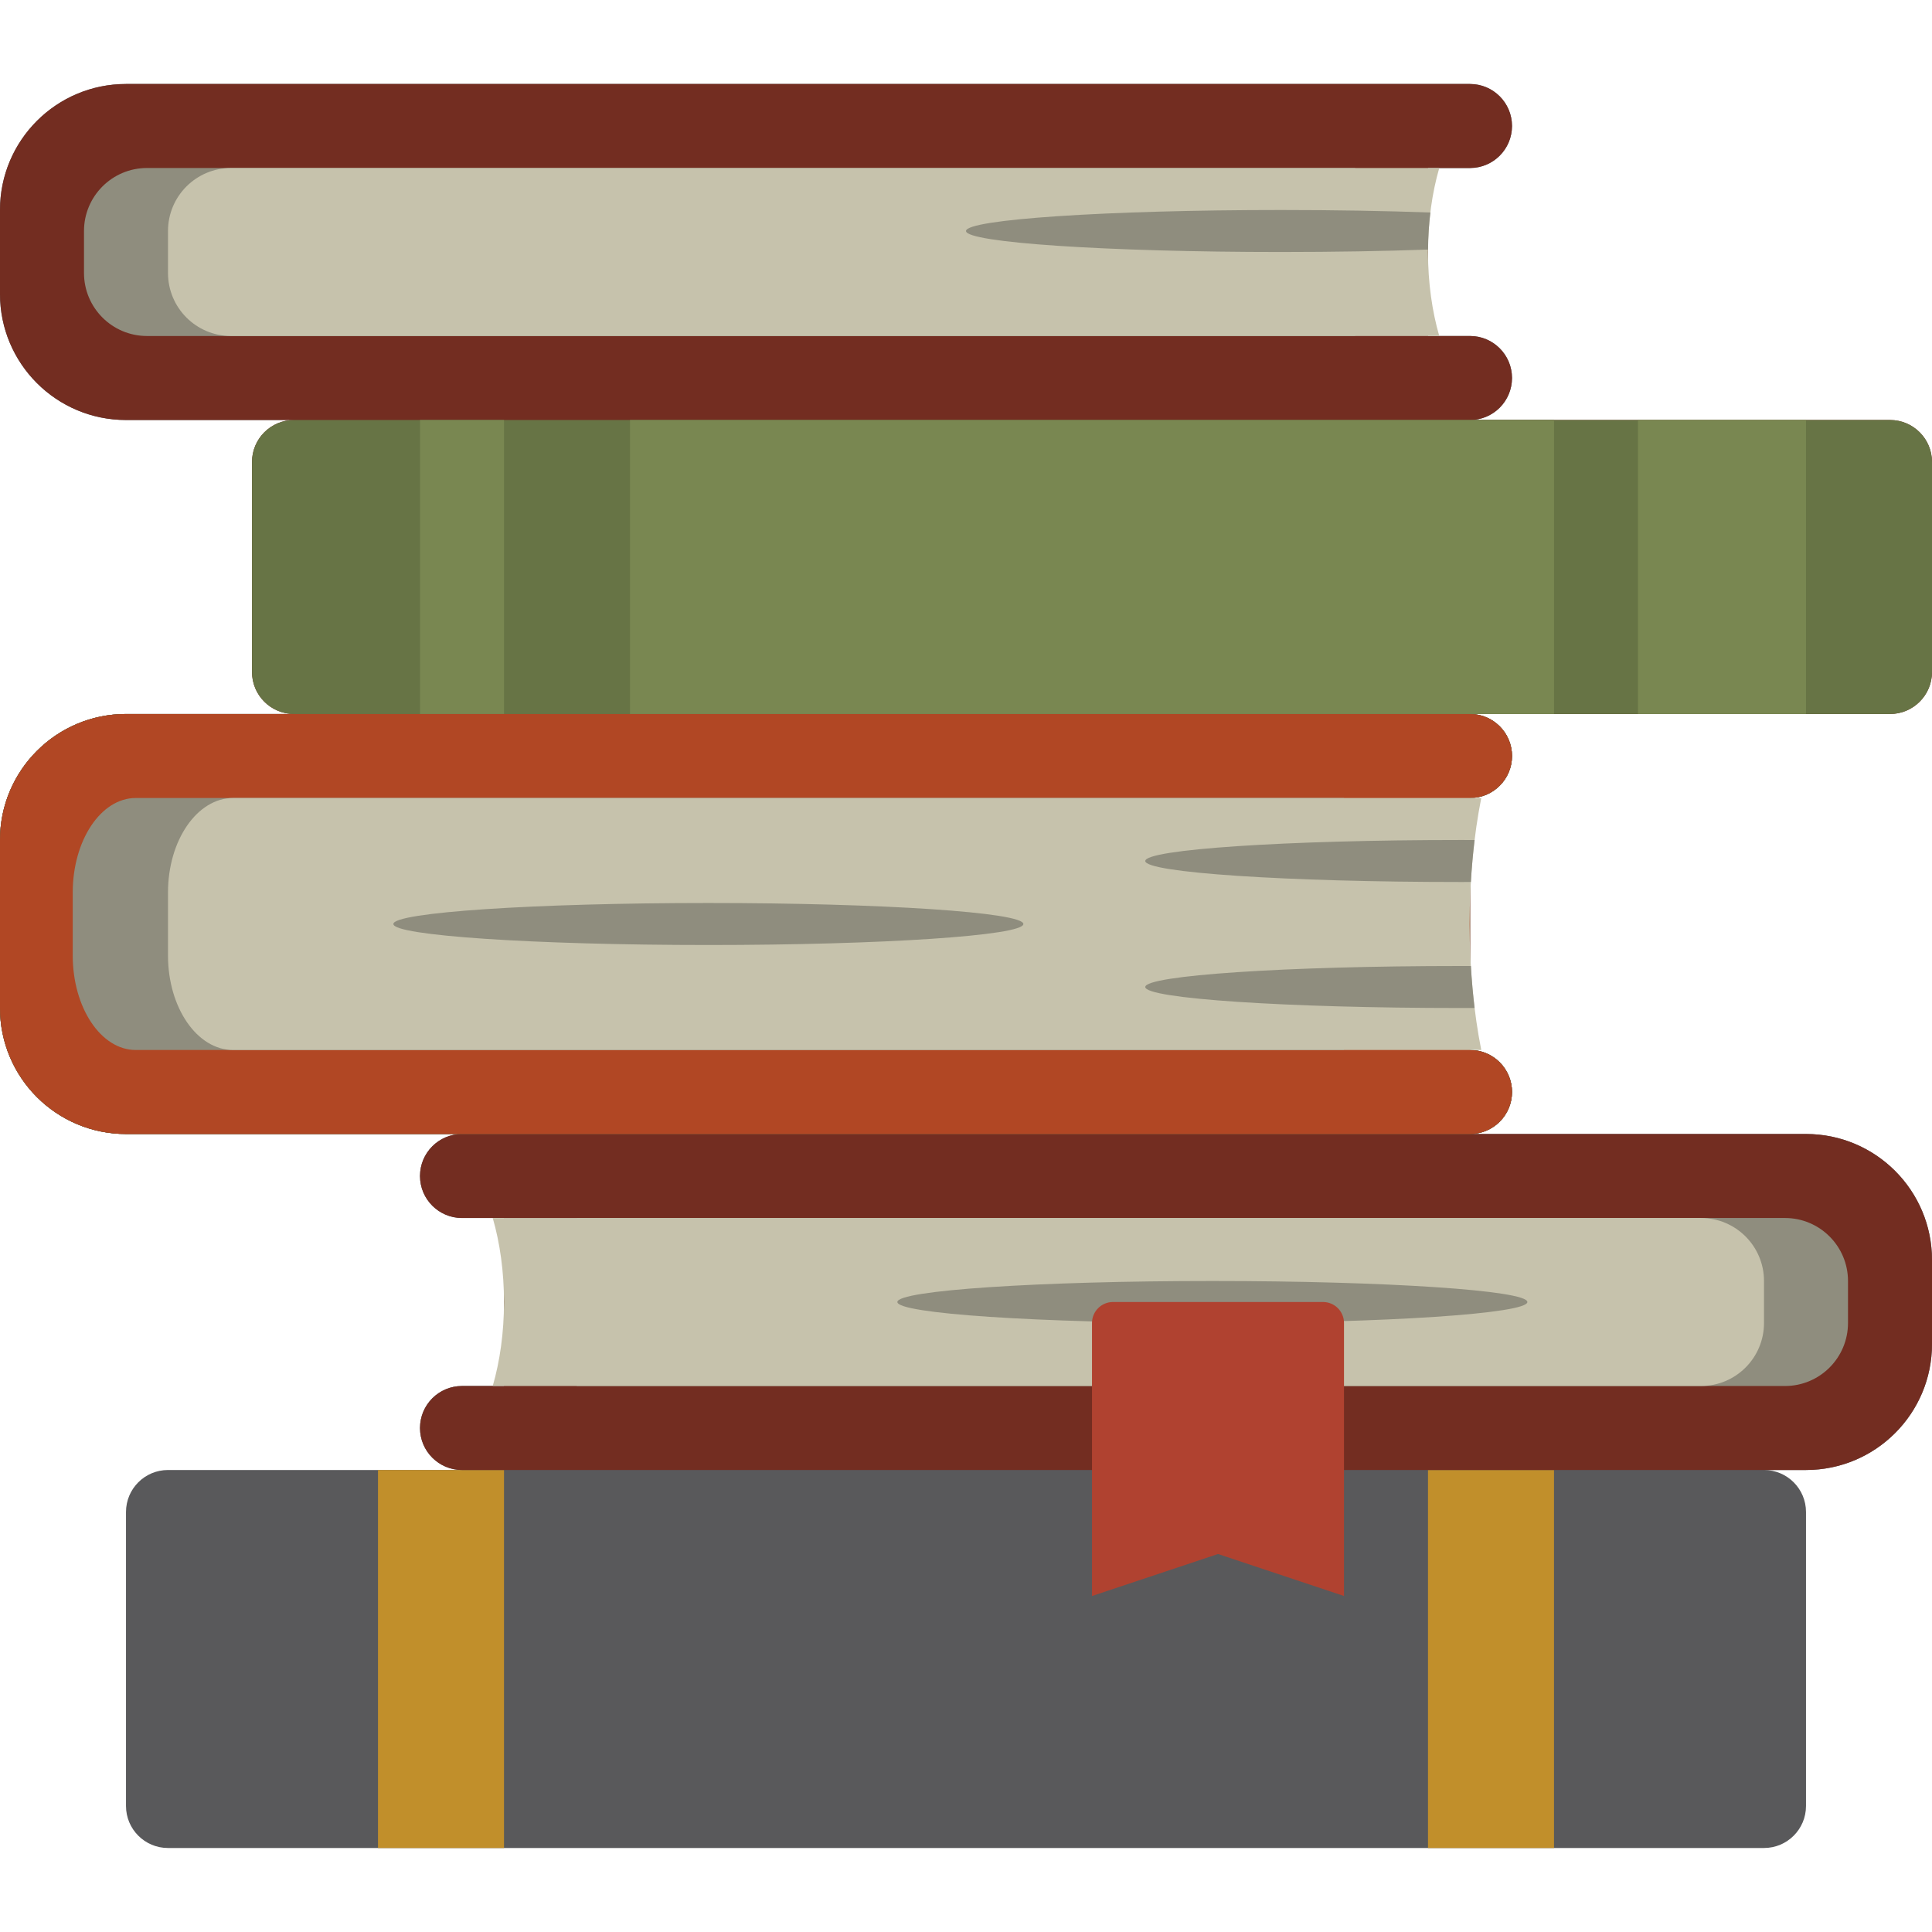 <?xml version="1.0" encoding="iso-8859-1"?>
<!-- Generator: Adobe Illustrator 19.0.0, SVG Export Plug-In . SVG Version: 6.00 Build 0)  -->
<svg xmlns="http://www.w3.org/2000/svg" xmlns:xlink="http://www.w3.org/1999/xlink" version="1.1" id="Capa_1" x="0px" y="0px" viewBox="0 0 460 460" style="enable-background:new 0 0 460 460;" xml:space="preserve" width="512" height="512">
<g id="XMLID_244_">
	<path id="XMLID_227_" style="fill:#59595B;" d="M460,300v20c0,16.569-13.431,30-30,30h-10c5.523,0,10,4.477,10,10v70   c0,5.523-4.477,10-10,10H40c-5.523,0-10-4.477-10-10v-70c0-5.523,4.477-10,10-10h70c-5.523,0-10-4.477-10-10   c0-5.523,4.477-10,10-10h10v-40h-10c-5.523,0-10-4.477-10-10c0-5.523,4.477-10,10-10H30c-16.569,0-30-13.431-30-30v-40   c0-16.569,13.431-30,30-30h120v-70H30C13.431,100,0,86.569,0,70V50c0-16.569,13.431-30,30-30h290h10h20c5.523,0,10,4.477,10,10   c0,5.523-4.477,10-10,10h-10v40h10c5.523,0,10,4.477,10,10c0,5.523-4.477,10-10,10h20v70h-20c5.523,0,10,4.477,10,10   c0,5.523-4.477,10-10,10v60c5.523,0,10,4.477,10,10c0,5.523-4.477,10-10,10h80C446.569,270,460,283.431,460,300z"/>
	<path id="XMLID_243_" style="fill:#C18F2B;" d="M120,440H90v-90h30V440z M370,350h-30v90h30V350z"/>
	<path id="XMLID_226_" style="fill:#732D21;" d="M370,170h-20c5.523,0,10,4.477,10,10c0,5.523-4.477,10-10,10v60   c5.523,0,10,4.477,10,10c0,5.523-4.477,10-10,10h80c16.569,0,30,13.431,30,30v20c0,16.569-13.431,30-30,30H140h-10h-20   c-5.523,0-10-4.477-10-10c0-5.523,4.477-10,10-10h10v-40h-10c-5.523,0-10-4.477-10-10c0-5.523,4.477-10,10-10H30   c-16.569,0-30-13.431-30-30v-40c0-16.569,13.431-30,30-30h40c-5.523,0-10-4.477-10-10v-50c0-5.523,4.477-10,10-10H30   C13.431,100,0,86.569,0,70V50c0-16.569,13.431-30,30-30h290h10h20c5.523,0,10,4.477,10,10c0,5.523-4.477,10-10,10h-10v40h10   c5.523,0,10,4.477,10,10c0,5.523-4.477,10-10,10h20h80c5.523,0,10,4.477,10,10v50c0,5.523-4.477,10-10,10H370z"/>
	<path id="XMLID_225_" style="fill:#8F8D7E;" d="M440,305v10c0,8.284-6.716,15-15,15H137.318c1.703-5.885,2.682-12.712,2.682-20   s-0.979-14.115-2.682-20H425C433.284,290,440,296.716,440,305z M20,55v10c0,8.284,6.716,15,15,15h287.682   C320.979,74.115,320,67.288,320,60s0.979-14.115,2.682-20H35C26.716,40,20,46.716,20,55z"/>
	<path id="XMLID_88_" style="fill:#C6C2AC;" d="M420,305v10c0,8.284-6.716,15-15,15H117.318c1.703-5.885,2.682-12.712,2.682-20   s-0.979-14.115-2.682-20H405C413.284,290,420,296.716,420,305z M40,55v10c0,8.284,6.716,15,15,15h287.682   C340.979,74.115,340,67.288,340,60s0.979-14.115,2.682-20H55C46.716,40,40,46.716,40,55z"/>
	<path id="XMLID_221_" style="fill:#8F8D7E;" d="M363.659,310c0,2.761-33.579,5-75,5s-75-2.239-75-5s33.579-5,75-5   S363.659,307.239,363.659,310z M305,50c-41.421,0-75,2.239-75,5s33.579,5,75,5c12.648,0,24.557-0.21,35.01-0.578   c0.022-3.037,0.216-5.988,0.559-8.825C329.984,50.216,317.872,50,305,50z"/>
	<path id="XMLID_1408_" style="fill:#B04230;" d="M320,380l-30-10l-30,10v-65c0-2.761,2.239-5,5-5h50c2.761,0,5,2.239,5,5V380z"/>
	<path id="XMLID_1407_" style="fill:#677445;" d="M460,110v50c0,5.523-4.477,10-10,10H350c5.523,0,10,4.477,10,10   c0,5.523-4.477,10-10,10v60c5.523,0,10,4.477,10,10c0,5.523-4.477,10-10,10h-10h-10H30c-16.569,0-30-13.431-30-30v-40   c0-16.569,13.431-30,30-30h40c-5.523,0-10-4.477-10-10v-50c0-5.523,4.477-10,10-10h380C455.523,100,460,104.477,460,110z"/>
	<path id="XMLID_1357_" style="fill:#798751;" d="M370,170H150v-70h220V170z M120,100h-20v70h20V100z M430,100h-40v70h40V100z"/>
	<path id="XMLID_1401_" style="fill:#B14724;" d="M360,260c0,5.523-4.477,10-10,10h-10h-10H30c-16.569,0-30-13.431-30-30v-40   c0-16.569,13.431-30,30-30h300h10h10c5.523,0,10,4.477,10,10c0,5.523-4.477,10-10,10v60C355.523,250,360,254.477,360,260z"/>
	<path id="XMLID_1395_" style="fill:#8F8D7E;" d="M32.318,190H320c-1.703,8.827-2.682,19.067-2.682,30   c0,10.932,0.979,21.173,2.682,30H32.318c-8.284,0-15-10.074-15-22.5v-15C17.318,200.074,24.033,190,32.318,190z"/>
	<path id="XMLID_1371_" style="fill:#C6C2AC;" d="M55.496,190h297.187c-1.759,8.827-2.771,19.067-2.771,30   c0,10.932,1.012,21.173,2.771,30H55.496C46.938,250,40,239.926,40,227.5v-15C40,200.074,46.938,190,55.496,190z"/>
	<path id="XMLID_1361_" style="fill:#8F8D7E;" d="M168.659,215c41.421,0,75,2.239,75,5c0,2.761-33.579,5-75,5s-75-2.239-75-5   C93.659,217.239,127.237,215,168.659,215z M347.682,200c-41.421,0-75,2.239-75,5s33.579,5,75,5c0.848,0,1.687-0.002,2.528-0.004   c0.2-3.437,0.494-6.778,0.886-9.99C349.964,200.002,348.827,200,347.682,200z M350.21,230.004c-0.841-0.002-1.68-0.004-2.528-0.004   c-41.421,0-75,2.239-75,5s33.579,5,75,5c1.145,0,2.281-0.002,3.414-0.006C350.704,236.782,350.41,233.441,350.21,230.004z"/>
</g>















</svg>
